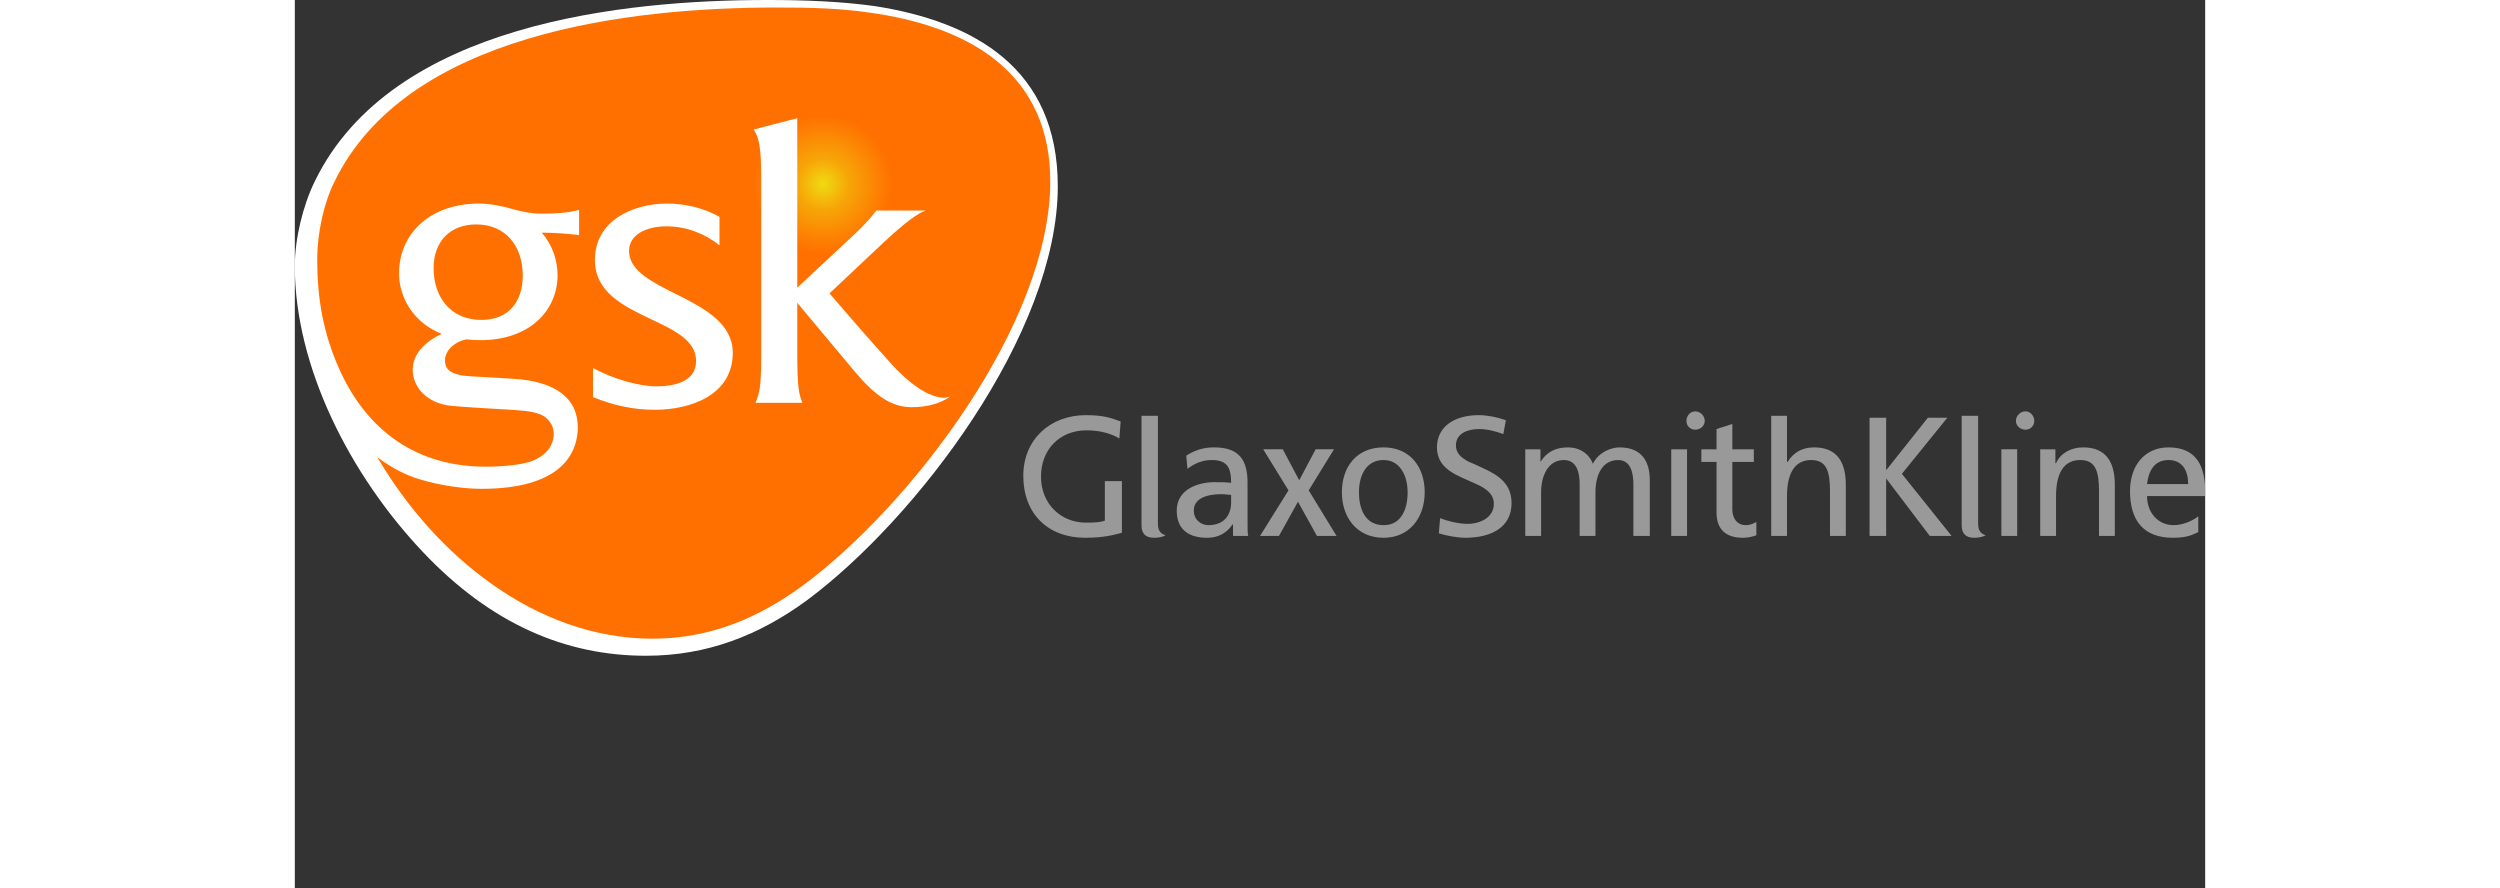 <svg xmlns:xlink="http://www.w3.org/1999/xlink" xmlns="http://www.w3.org/2000/svg" width="2500" viewBox="5.315 5.313 564.236 262.277" height="888"><rect x="5.315" y="5.313" width="564.236" height="262.277" fill="#333333" stroke="none"/><radialGradient r="5.745" gradientUnits="userSpaceOnUse" cy="229.704" cx="53.455" id="a"><stop stop-color="#efdb11" offset="0"></stop><stop stop-color="#f7a508" offset=".376"></stop><stop stop-color="#ff7000" offset="1"></stop></radialGradient><g fill-rule="evenodd"><path fill-rule="nonzero" fill="#fff" d="m230.66 60.323c0-34.904-24.805-48.605-53.91-53.185-10.316-1.457-21.483-1.825-31.8-1.825-41.626 0-110.899 6.587-133.736 53.545-3.498 7.129-5.899 16.998-5.899 25.036 0 29.783 16.294 61.682 37.808 84.441 20.234 21.405 42.318 30.66 65.899 30.66 18.236 0 33.526-6.126 47.527-16.364 32.24-23.943 74.11-78.817 74.11-122.308z"></path><path transform="matrix(3.543 0 0 3.543 -28.066 -754.113)" fill="url(#a)" d="m41.395 238.961c-2.108-1.054-4.111-2.005-4.111-3.692 0-1.422 1.527-2.055 3.11-2.055 1.634 0 3.163.579 4.429 1.581v-2.372c-1.318-.738-2.846-1.107-4.376-1.107-2.848 0-6.01 1.425-6.01 4.693 0 2.69 2.373 3.847 4.587 4.901 2.003.951 3.848 1.793 3.848 3.534 0 1.74-1.845 2.109-3.322 2.109-1.37 0-3.53-.58-5.272-1.528v2.424c1.688.686 3.32 1.056 5.168 1.056 2.953 0 6.484-1.214 6.484-4.747 0-2.424-2.32-3.688-4.535-4.797zm-2.195 28.629h.077c4.727-.01 8.775-1.695 12.559-4.479 9.068-6.75 20.563-21.883 20.563-33.64 0-8.806-6.38-12.707-14.396-13.973-2.899-.474-5.535-.526-8.434-.526-12.127 0-30.844 2.108-36.856 14.55-.882 1.766-1.407 4.245-1.423 6.334v.25c.014 3.154.496 6.013 1.846 9.025 2.319 5.166 6.484 8.118 12.178 8.118 1.582 0 3.006-.158 3.903-.473.895-.371 1.792-1.055 1.792-2.323 0-.63-.474-1.315-1.16-1.579-.737-.263-1.37-.315-3.321-.422s-2.637-.16-4.007-.265c-2.162-.21-3.27-1.634-3.27-3.003 0-1.215.844-2.269 2.426-3.008-2.11-.791-3.567-2.79-3.567-5.048 0-3.277 2.553-5.812 6.684-5.812.895 0 1.945.21 2.84.474.739.21 1.53.369 2.373.369 1.002 0 2.162-.051 3.112-.315v2.109c-.528-.106-2.215-.213-3.112-.213.844.951 1.318 2.27 1.318 3.534 0 2.953-2.319 5.429-6.431 5.429-.353 0-.736-.016-1.18-.067-.43.085-.818.27-1.118.518-.449.361-.656.829-.656 1.235 0 .688.37 1.215 2.057 1.32l3.637.212c3.534.211 5.432 1.636 5.379 4.164-.105 2.9-2.425 5.01-8.015 5.01-1.476 0-3.426-.263-5.167-.792-1.265-.367-2.478-1.054-3.532-1.844 4.74 8.11 13.162 15.115 22.901 15.13zm24.34-20.09c-.895 0-2.372-.629-4.322-2.74-2.53-2.794-5.222-5.959-5.222-5.959l4.482-4.217c2.637-2.477 3.376-2.636 3.587-2.689h-4.167c-.843 1.107-1.791 1.951-1.791 1.951l-4.799 4.482v-14.131l-3.639.948c.477.634.634 1.69.634 4.061v14.606c0 2.95-.157 3.269-.474 4.112h3.901c-.263-.686-.422-1.161-.422-4.112v-4.22s2.162 2.583 4.852 5.8c1.687 2.003 3.058 2.9 4.691 2.9 1.266 0 2.426-.316 3.217-.897-.158.053-.37.105-.528.105zm-38.553-6.485c-2.584 0-3.996-1.9-3.996-4.325 0-2.162 1.331-3.635 3.546-3.635 2.53 0 3.889 1.885 3.889 4.257 0 2.163-1.174 3.703-3.44 3.703z"></path><path fill-rule="nonzero" fill="#999" d="m569.481 151.826c.055-.37.07-.92.07-1.348 0-7.542-2.637-13.028-10.813-13.028-7.1 0-11.39 5.416-11.39 12.89 0 8.403 3.735 13.81 12.703 13.81 4.29 0 5.78-.93 7.463-1.674v-4.669c-1.121.936-4.107 2.613-7.281 2.613-4.482 0-7.848-3.557-7.848-8.594zm-4.953-3.548h-12.143c.374-3.172 1.688-7.094 6.353-7.094 4.107 0 5.79 3.173 5.79 7.094zm-21.664 15.322v-15.138c0-6.903-2.799-11.011-9.338-11.011-3.546 0-6.72 1.678-8.023 4.669h-.187v-4.103h-4.487v25.583h4.674v-11.773c0-6.352 2.052-10.828 7.468-10.641 4.107.192 5.224 3.172 5.224 9.155v13.26zm-33.513 0h4.674v-25.584h-4.674zm4.674 0h-4.674zm5.042-33.985c0-1.49-1.117-2.8-2.612-2.8-1.49 0-2.8 1.31-2.8 2.8 0 1.48 1.31 2.612 2.8 2.612 1.495 0 2.612-1.132 2.612-2.612zm-14.337 33.787c-1.868-.56-2.237-1.86-2.237-3.542v-31.736h-4.86v32.297c0 2.42 1.12 3.73 3.733 3.73 1.683 0 2.617-.374 3.365-.75zm-10.07.202-14.686-18.337 13.422-16.575h-5.744l-12.324 15.501v-15.501h-4.9v34.912h4.9v-16.987l12.884 16.987zm-31.251-.004v-15.138c0-6.903-2.8-11.011-9.338-11.011-3.546 0-6.16 1.5-7.842 4.3h-.187v-13.627h-4.663v35.476h4.663v-11.773c0-6.352 2.061-10.828 7.474-10.641 4.107.192 5.224 3.172 5.224 9.155v13.26zm-26.416-.198v-3.916c-.747.374-1.682.935-3.178.935-2.238 0-3.92-1.677-3.92-4.669v-14h6.35v-3.735h-6.35v-7.473l-4.665 1.49v5.983h-4.49v3.734h4.49v14.936c0 5.224 2.987 7.463 7.843 7.463 1.491 0 2.982-.373 3.92-.748zm-25.143.198h4.669v-25.584h-4.669zm4.669 0h-4.669zm5.23-33.985c0-1.49-1.305-2.8-2.8-2.8-1.496 0-2.613 1.31-2.613 2.8 0 1.48 1.117 2.612 2.614 2.612 1.494 0 2.798-1.132 2.798-2.612zm-16.231 33.985v-16.44c0-5.6-2.426-9.708-8.954-9.708-2.244 0-6.164 1.304-7.847 4.856-1.304-3.355-4.29-4.856-7.28-4.856-3.734 0-6.348 1.304-8.216 4.3v-3.734h-4.488v25.582h4.679v-12.885c0-4.86 2.051-9.53 6.72-9.53 3.916 0 4.665 3.922 4.665 7.095v15.32h4.668v-12.885c0-4.86 1.865-9.53 6.72-9.53 3.734 0 4.482 3.922 4.482 7.095v15.32zm-40.833-9.72c0-7.093-5.977-9.15-11.202-11.575-.939-.369-1.87-.748-2.616-1.308-1.497-.93-2.614-2.244-2.614-4.109 0-3.733 3.73-4.856 6.907-4.856 2.485 0 5.187.779 7.094 1.501l.753-4.107c-2.617-.936-5.603-1.496-8.034-1.496-7.098 0-12.323 3.355-12.323 9.519 0 6.726 6.533 8.403 11.202 10.646 2.618 1.117 5.604 2.8 5.604 5.978 0 4.477-4.67 5.971-7.655 5.971-2.805 0-6.238-.88-8.22-1.681l-.37 4.476c2.037.65 5.431 1.31 7.744 1.31 7.654 0 13.73-2.982 13.73-10.268zm-51.69 9.72-8.22-13.457 7.471-12.13h-5.42l-4.852 9.143-4.855-9.142h-5.786l7.468 12.129-8.401 13.457h5.598l5.609-10.091 5.593 10.091zm-50.516-.198c-1.869-.56-2.242-1.86-2.242-3.542v-31.736h-4.852v32.297c0 2.42 1.117 3.73 3.734 3.73 1.678 0 2.795-.374 3.36-.75zm-12.874-.744v-15.248h-5.043v11.7c-1.308.373-2.239.565-5.598.565-7.286 0-13.26-5.422-13.26-13.637 0-7.847 5.417-13.623 13.441-13.623 4.301 0 7.66 1.117 9.708 2.42l.378-5.042c-2.986-1.117-5.23-1.865-10.267-1.865-10.646 0-18.489 7.277-18.489 17.923 0 11.207 7.281 18.296 18.302 18.296 5.598 0 8.772-.93 10.828-1.49zm84.385-11.945c0 4.66-1.682 9.707-7.095 9.707-5.603 0-7.28-5.048-7.28-9.707 0-4.86 2.05-9.529 7.28-9.529 4.852 0 7.095 4.67 7.095 9.53zm5.042 0c0-7.664-4.482-13.263-12.137-13.263-7.841 0-12.323 5.599-12.323 13.263 0 7.468 4.482 13.436 12.323 13.436 7.655 0 12.137-5.968 12.137-13.436zm-57.174 2.977c0 3.743-2.056 6.73-6.725 6.73-2.057 0-4.295-1.497-4.295-4.301 0-4.476 5.79-4.85 8.216-4.85 1.122 0 1.865.19 2.804.19zm5.038 9.908c-.187-.759-.187-2.057-.187-5.048v-10.642c0-6.911-2.612-10.46-9.898-10.46-3.361 0-5.786.93-8.211 2.432l.37 3.92c1.868-1.495 4.293-2.617 7.097-2.617 4.67 0 5.79 2.239 5.79 6.725-1.868-.191-2.99-.191-4.86-.191-4.85 0-11.202 2.055-11.202 8.402 0 5.603 3.552 8.03 8.959 8.03 4.3 0 6.539-2.427 7.473-3.916h.193v3.365z"></path></g></svg>